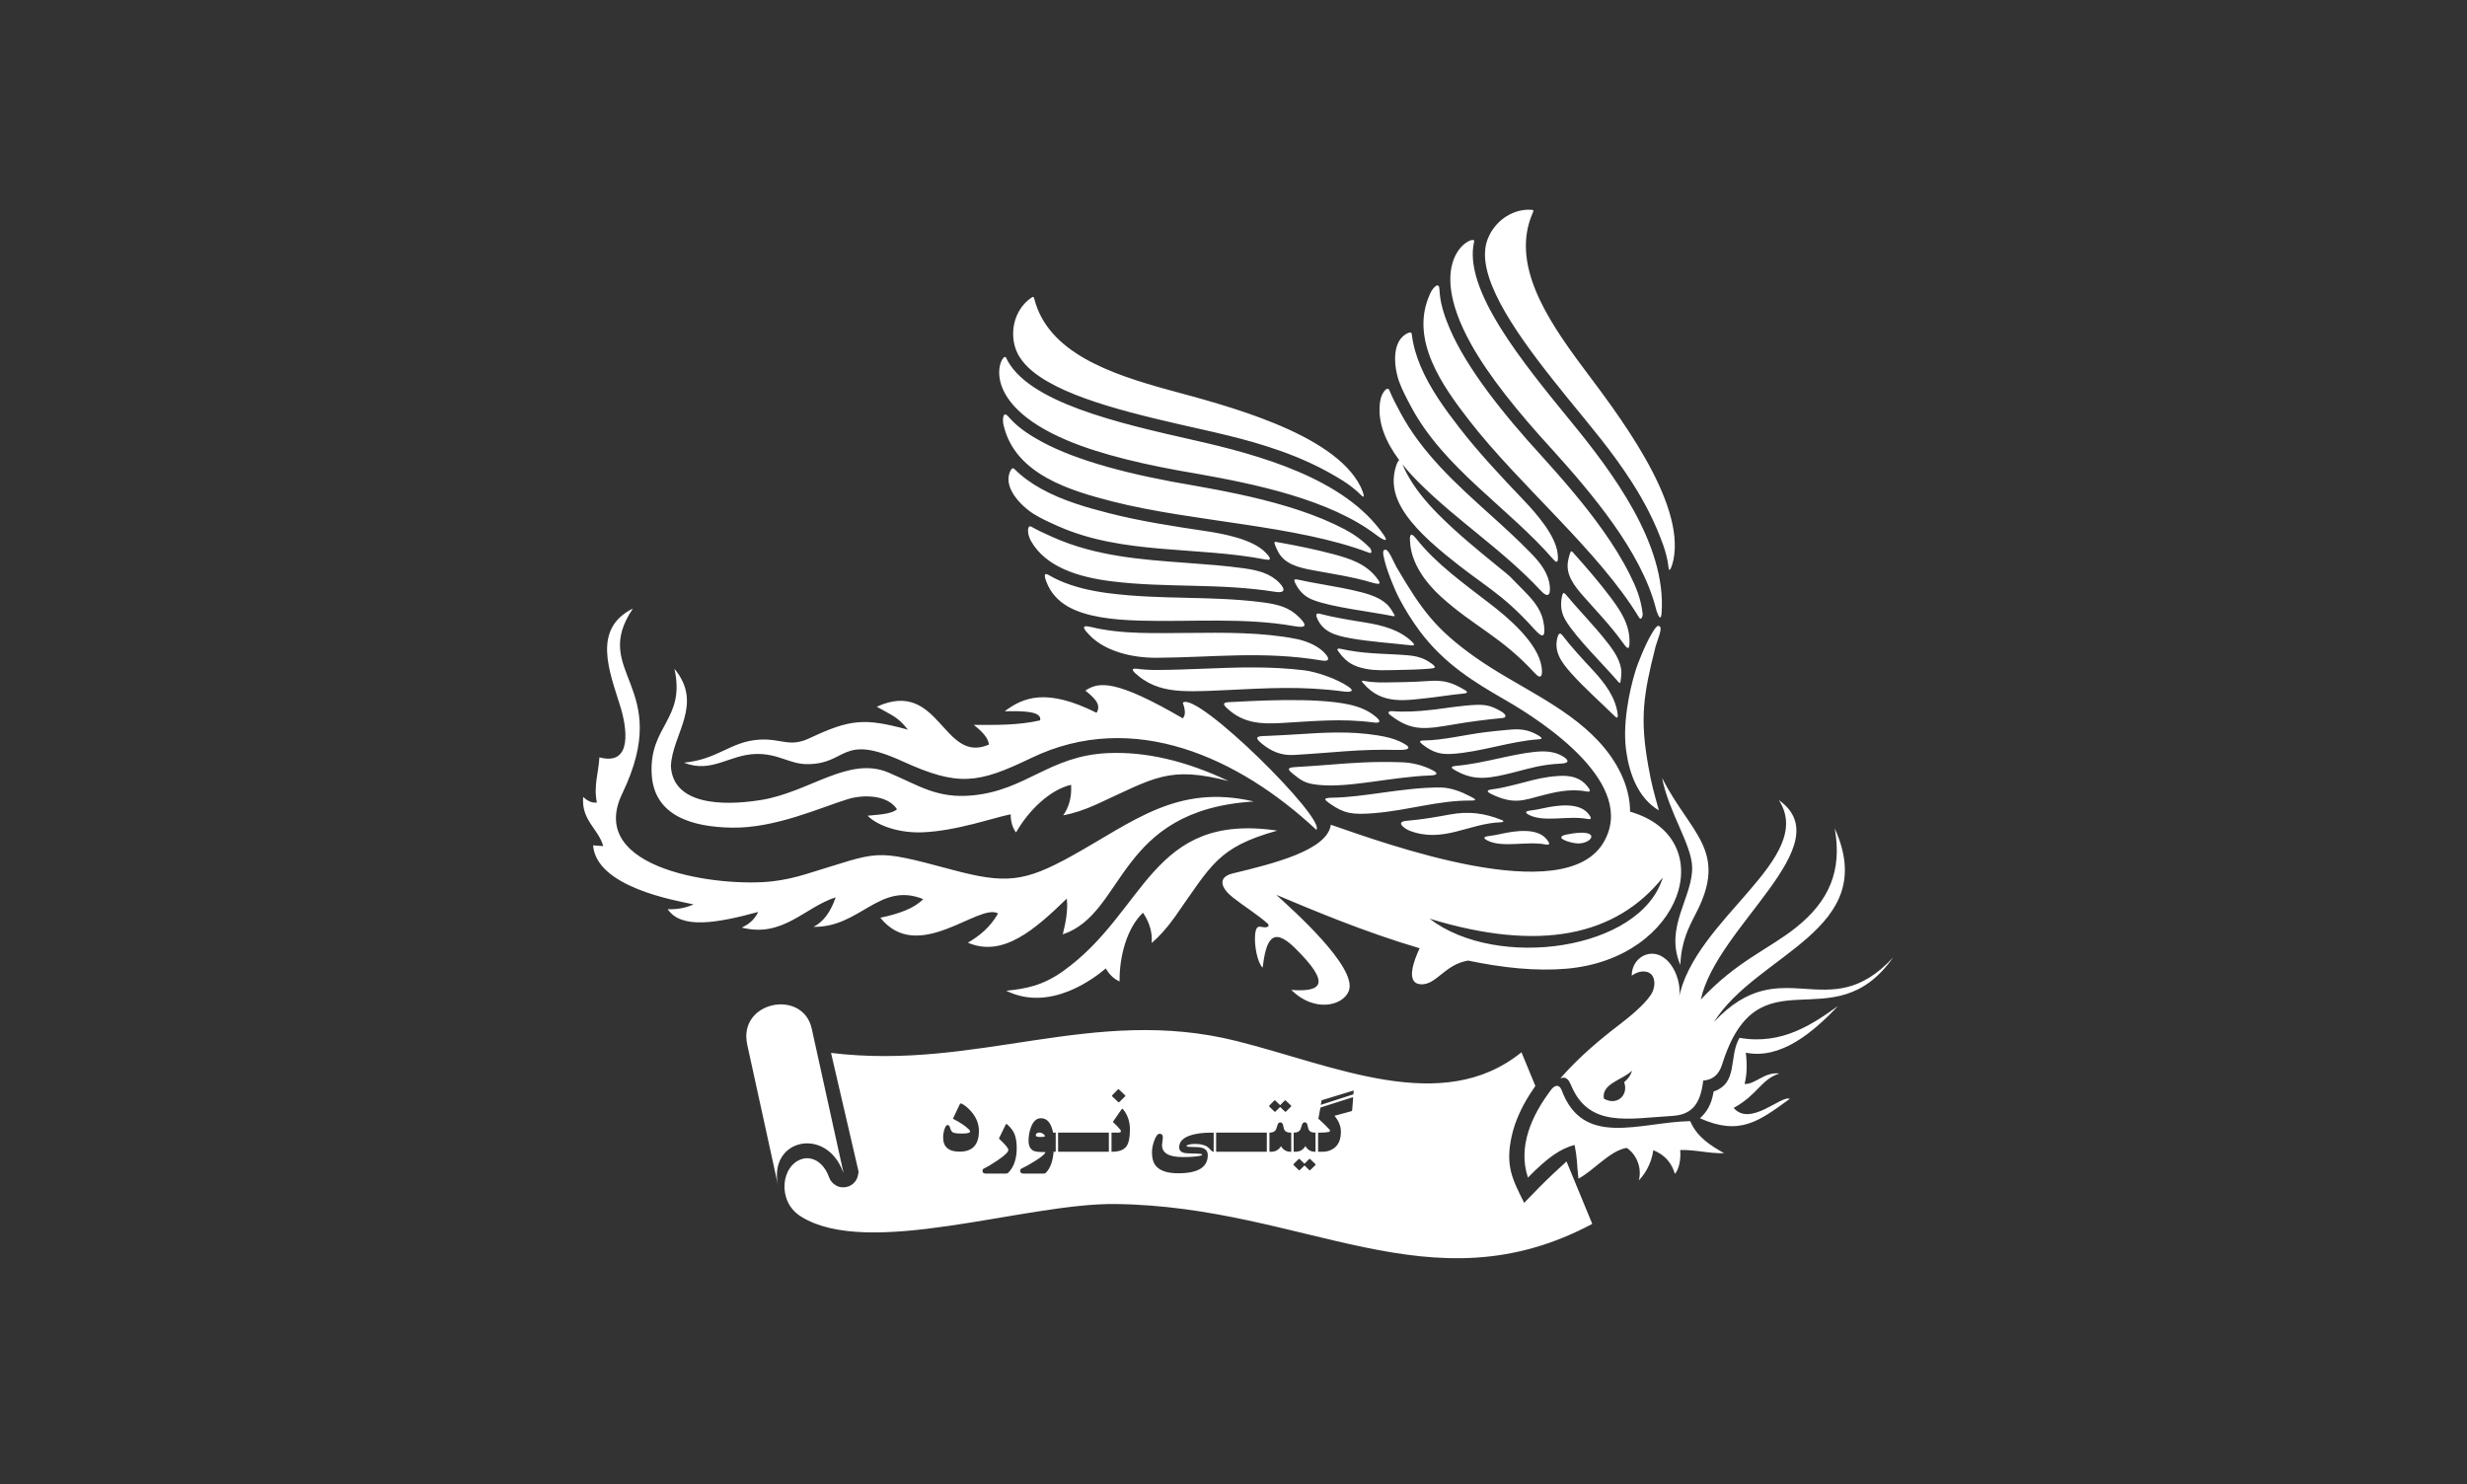 <svg width="123" height="74" viewBox="0 0 123 74" fill="none" xmlns="http://www.w3.org/2000/svg">
<rect x="0" y="0" width="123" height="74" fill="#333333" stroke="none"/>
<path fill-rule="evenodd" clip-rule="evenodd" d="M74.175 41.917C73.94 41.801 73.953 41.724 74.212 41.691C74.418 41.666 74.631 41.627 74.855 41.577C75.507 41.434 76.641 41.249 77.117 41.853C77.244 42.014 77.332 42.16 77.059 42.108C76.122 41.927 74.932 42.289 74.175 41.917ZM75.368 56.659C75.525 55.943 75.843 55.246 76.261 54.584C76.353 54.439 76.435 54.314 76.51 54.207C76.524 54.189 76.537 54.17 76.551 54.151L75.858 52.47C71.9 55.673 66.508 53.122 61.648 51.907C54.487 50.117 48.748 53.395 41.434 52.501L42.778 58.295L42.808 58.428L42.784 58.571C42.76 58.716 42.699 58.84 42.618 58.937C42.492 59.087 42.331 59.171 42.149 59.197C41.944 59.226 41.755 59.176 41.59 59.05C41.476 58.964 41.386 58.843 41.337 58.703C41.136 58.143 40.783 57.848 40.428 57.772C40.292 57.743 40.156 57.746 40.033 57.778C38.942 58.064 38.722 59.885 39.907 60.642C43.267 62.791 51.098 59.981 55.614 60.036C65.115 60.152 71.279 65.343 79.387 61.027L78.704 59.372L78.421 58.684L78.103 57.913C77.62 58.36 77.184 58.753 76.715 59.235L75.993 59.977C75.377 58.765 75.055 58.101 75.368 56.659ZM42.049 58.453L40.772 52.654L40.472 51.292C40.031 49.292 36.777 49.917 37.257 52.096C37.715 54.171 38.337 57.044 38.794 59.118C38.285 56.781 41.215 56.146 42.039 58.457C42.042 58.466 42.046 58.467 42.049 58.453ZM50.169 49.401C52.374 50.492 54.599 48.743 55.132 48.289C55.325 48.618 55.557 48.824 55.82 48.938C55.803 47.653 56.21 46.239 56.988 45.511C57.337 46.029 57.458 46.532 57.42 47.022C57.794 46.7 58.18 46.281 58.589 45.702C60.416 43.113 60.713 42.251 63.681 41.417C57.369 40.486 57.171 45.444 53.013 48.418C51.997 49.145 51.154 49.302 50.169 49.401ZM62.515 39.965C58.695 39.07 56.501 40.977 53.457 42.667C51.063 43.996 50.133 44.08 47.47 43.368C43.426 42.286 43.95 42.452 40.185 43.586C39.663 43.744 39.12 43.875 38.527 43.944C35.963 44.249 29.177 43.406 31.025 39.568C33.623 34.172 29.38 33.561 31.556 30.343C29.5 31.366 30.39 33.483 30.936 35.251C31.238 36.231 31.574 38.221 29.886 37.763C29.845 38.513 29.587 39.201 29.759 40.014C29.532 40.05 29.304 39.952 29.076 39.737C28.976 40.904 29.838 41.327 30.076 42.189C29.908 42.177 29.739 42.164 29.57 42.152C29.733 44.241 33.697 44.906 34.58 45.095C34.164 45.286 33.732 45.352 33.29 45.334C33.971 46.358 35.805 46.014 37.806 45.472C37.565 45.94 37.276 46.106 36.984 46.252C39.031 46.774 40.105 45.246 41.665 44.743C41.416 45.477 41.049 45.967 40.564 46.215C42.887 46.253 43.84 43.952 46.029 44.831C45.606 45.281 44.838 45.564 43.892 45.761C45.77 48.109 48.812 44.998 49.762 45.547C49.369 46.24 48.836 46.665 48.257 47.005C50 47.759 51.6 46.349 53.19 44.805C53.255 45.469 53.119 46.029 52.988 46.59C56.139 45.538 55.645 40.388 62.515 39.965ZM61.258 38.946C59.098 37.922 57.093 37.468 55.235 37.552C52.322 37.683 51.178 39.401 48.495 39.66C46.721 39.83 45.833 39.175 44.302 38.523C42.32 37.68 40.364 39.496 37.957 39.888C35.893 40.224 33.55 40.076 33.45 38.203C33.515 36.605 35.096 35.125 33.627 33.349C34.19 35.889 32.349 36.179 32.493 38.617C32.615 40.687 34.518 41.235 36.474 41.269C38.662 41.308 40.912 40.26 42.289 39.842C43.035 39.616 44.246 39.622 44.723 40.352C44.43 40.615 43.649 40.629 43.256 40.673C43.754 41.179 44.841 41.546 45.988 41.502C47.705 41.436 49.618 40.746 50.391 40.604C50.391 40.984 50.488 41.279 50.657 41.51C51.294 40.391 52.361 39.372 53.403 39.133C53.441 39.755 53.293 40.251 53.01 40.655C53.497 40.563 54.042 40.396 54.689 40.1C57.578 38.777 58.27 38.181 61.258 38.946ZM65.628 41.377C66.149 40.854 59.667 34.426 58.973 35.039C59.137 35.503 59.08 35.692 58.973 35.819C55.64 33.883 54.79 33.981 54.115 34.435C54.531 34.776 54.937 35.117 54.672 35.542C52.201 34.307 51.039 34.751 50.091 35.467C51.061 35.447 51.946 35.465 51.862 35.919C50.758 36.171 49.653 36.149 48.548 36.145C48.984 36.479 49.276 36.809 49.307 37.126C46.998 38.134 46.864 33.804 43.715 35.239C44.477 35.681 44.754 35.727 45.264 36.383C43.103 35.791 42.39 35.856 40.351 36.814C39.349 37.284 38.957 36.812 37.85 36.882C36.412 36.975 35.819 37.861 34.1 38.03C35.476 38.575 36.347 37.637 37.667 37.596C38.802 37.562 39.351 38.097 40.229 38.102C42.289 38.113 41.88 36.537 44.994 37.959C47.773 39.228 48.757 39.079 51.414 37.797C56.506 35.34 61.781 37.785 65.627 41.374L65.628 41.377ZM79.938 42.026C77.966 45.317 69.078 42.062 66.353 41.124C66.18 42.4 63.482 43.064 61.47 43.55C60.655 43.747 60.904 44.306 61.464 44.747C62.019 45.186 62.741 45.631 63.215 46.065C63.266 46.138 63.259 46.18 63.215 46.205C62.934 46.356 62.641 45.926 62.578 46.606C62.53 47.12 62.678 47.966 62.95 48.254C63.117 46.955 63.393 46.123 64.548 47.256C66.423 49.095 65.873 49.47 64.379 49.361C65.538 50.504 66.956 50.158 67.249 49.412C67.709 48.236 64.361 45.287 63.634 44.619C65.395 45.357 68.002 46.466 70.781 47.283C70.484 47.915 70.082 49.006 70.807 49.077C71.601 49.155 72.007 48.093 73.198 47.897C74.887 48.253 76.567 48.435 78.096 48.303C83.923 47.799 85.852 41.795 81.274 40.472C81.269 39.187 80.617 37.937 79.689 36.948C77.994 35.14 75.547 34.186 73.545 32.767C71.584 31.377 70.878 30.41 69.624 28.275C69.506 28.074 69.254 27.424 69.09 27.41C68.901 27.393 68.957 27.629 69.03 27.939C69.18 28.572 69.621 29.572 69.725 29.77C70.037 30.367 70.387 30.933 70.782 31.464C72.004 33.105 73.525 34.026 75.029 34.891C77.08 36.069 81.669 39.139 79.938 42.026ZM82.902 43.758C81.806 47.393 74.633 48.395 71.275 45.808C76.785 47.492 80.563 46.667 82.902 43.758ZM78.117 41.61C79.987 41.23 79.374 42.185 78.516 42.042C78.035 41.962 77.51 41.732 78.117 41.61ZM82.868 38.792C84.288 41.584 86.194 42.41 84.548 45.559C84.184 46.255 83.816 46.991 83.781 48.114C82.965 46.239 84.415 44.719 84.367 43.222C84.331 42.099 83.209 40.521 82.868 38.792ZM84.755 55.76C85.066 55.48 85.33 55.109 85.438 54.427C86.684 53.992 86.169 52.726 86.728 51.749C88.865 52.128 90.417 51.035 91.637 50.164C90.381 51.498 88.772 52.838 87.044 52.491C87.116 53.103 87.095 53.623 86.981 54.05C87.517 54.08 87.964 53.437 88.715 53.528C87.786 53.831 87.659 54.57 86.438 55.245C87.265 56.209 88.831 54.587 89.234 54.793C87.71 55.893 86.762 56.656 84.755 55.76ZM77.373 54.29C77.373 54.29 77.692 53.908 77.869 54.38C78.947 57.249 81.753 55.954 84.269 55.902C84.62 56.711 85.283 57.116 85.959 57.501C85.208 57.527 84.522 57.319 83.771 57.344C83.825 57.867 83.67 58.378 83.506 58.532C83.352 58.02 83.056 57.61 82.431 57.35C82.328 58.106 81.947 58.605 81.709 58.859C81.887 58.181 81.54 57.511 81.102 57.237C80.266 57.374 79.466 58.364 78.698 58.771C78.604 57.942 78.654 57.838 78.507 57.091C77.821 57.268 77.171 57.702 76.18 58.72C75.676 57.194 76.33 55.65 77.373 54.29ZM77.847 53.713C78.736 52.699 79.794 51.815 80.66 51.155C81.284 50.679 81.948 50.126 82.294 49.627C82.555 49.252 82.531 48.778 82.326 48.579C82.125 48.385 81.718 48.38 81.355 48.649C81.357 47.969 81.892 47.511 82.442 47.559C83.393 47.642 83.899 49.048 83.695 49.806C84.467 45.794 90.574 42.818 88.692 39.897C91.822 42.12 85.589 46.18 84.799 49.842C86.606 47.906 88.181 47.34 89.551 46.245C91.203 44.925 91.856 43.403 91.475 41.305C93.779 46.382 87.61 47.525 85.453 50.962C88.86 47.312 91.131 51.265 94.385 47.743C91.374 52.027 87.669 47.307 85.862 53.076C85.685 53.642 85.343 53.846 84.922 53.88C84.797 54.867 84.49 55.578 83.389 55.642C81.163 55.773 79.207 56.254 78.318 54.084C78.184 53.756 78.005 53.692 77.853 53.759C77.827 53.77 77.788 53.781 77.847 53.713ZM79.966 54.781C79.839 54.026 80.902 53.851 81.37 53.385C81.282 53.73 80.978 53.958 80.978 53.958C81.213 54.622 80.604 55.155 79.966 54.781ZM78.911 18.304C80.563 20.519 84.044 24.975 83.432 27.928C83.407 28.051 83.225 28.73 83.181 28.238C83.158 27.972 83.051 27.532 82.93 27.194C82.521 26.044 81.988 25.021 81.369 24.054C80.371 22.493 79.299 21.254 78.154 19.843C76.132 17.353 74.02 14.578 74.037 12.667C74.04 12.317 74.114 12.007 74.274 11.696C74.66 10.943 75.466 10.412 76.329 10.46C76.454 10.467 76.48 10.476 76.421 10.609C75.314 13.127 77.076 15.846 78.911 18.304ZM78.342 21.039C80.388 23.541 83.085 27.126 82.845 30.552C82.829 30.789 82.774 30.948 82.619 30.533C82.596 30.475 82.578 30.41 82.561 30.343C81.834 27.492 79.33 24.565 77.401 22.425C75.659 20.528 74.239 18.756 73.361 17.189C70.876 12.755 73.59 11.656 73.5 12.035C72.929 14.423 75.887 18.037 78.342 21.039ZM76.948 22.831C77.897 23.884 78.988 25.131 79.931 26.466C80.433 27.176 80.891 27.908 81.259 28.647C81.59 29.309 81.813 29.86 81.9 30.605C81.913 30.716 81.825 30.964 81.722 30.794C79.707 27.46 75.761 24.205 73.245 20.955C71.915 19.238 70.263 16.923 71.293 14.668C71.366 14.451 71.734 13.981 71.765 14.394C71.769 14.453 71.776 14.54 71.782 14.623C71.832 15.234 72.059 15.876 72.302 16.434C73.108 18.286 74.781 20.472 76.948 22.831ZM75.99 24.965C76.599 25.603 77.562 26.703 77.66 27.6C77.68 27.778 77.728 28.218 77.451 27.898C75.181 25.286 71.993 23.362 70.341 20.256C70.118 19.836 69.903 19.433 69.757 19.025C69.498 18.305 69.357 16.983 70.196 16.608C70.293 16.564 70.376 16.553 70.39 16.675C70.453 17.21 70.608 17.735 70.821 18.246C71.3 19.391 72.073 20.437 72.76 21.326C73.701 22.542 74.832 23.752 75.99 24.965ZM69.925 23.154C69.987 23.303 70.057 23.452 70.134 23.598C70.518 24.327 71.082 25.014 71.71 25.645C72.631 26.572 73.609 27.37 74.589 28.171C75.544 28.951 75.063 28.537 75.963 29.44C76.559 30.039 76.904 30.495 76.984 31.204C77.047 31.758 76.928 31.85 76.508 31.383C74.831 29.513 73.962 29.224 72.053 27.644C71.052 26.816 70.082 25.891 69.679 24.912C69.456 24.374 69.423 23.811 69.598 23.263C69.633 23.153 69.693 22.975 69.766 22.948C69.087 22.038 68.662 21.05 68.809 20.03C68.837 19.843 68.895 19.67 69.002 19.523C69.063 19.439 69.205 19.299 69.268 19.453C69.423 19.83 69.609 20.18 69.802 20.542C70.89 22.587 72.576 24.109 74.26 25.629C74.967 26.267 75.673 26.905 76.326 27.578C76.819 28.086 77.213 28.594 77.272 29.256C77.313 29.71 77.144 29.799 76.831 29.462C74.897 27.387 72.652 25.98 70.705 24.022C70.428 23.744 70.165 23.455 69.927 23.156L69.925 23.154ZM78.977 29.765C78.488 29.21 78.026 28.634 78.192 27.915C78.2 27.878 78.248 27.654 78.298 27.54C78.346 27.428 78.413 27.534 78.462 27.588C79.089 28.283 79.721 29.022 80.256 29.729C80.798 30.444 81.279 31.153 81.242 32.079C81.23 32.377 81.169 32.41 80.91 32.045C80.329 31.23 79.634 30.508 78.977 29.765ZM78.342 29.965C78.4 30.032 78.458 30.1 78.517 30.167C78.636 30.301 78.797 30.481 78.96 30.661C79.384 31.132 79.809 31.605 80.19 32.102C80.225 32.147 80.26 32.192 80.294 32.239C80.534 32.565 80.695 32.854 80.779 33.144C80.86 33.426 80.849 33.592 80.815 33.84C80.807 33.895 80.799 33.951 80.792 34.006C80.781 34.062 80.758 34.083 80.681 33.993C79.963 33.152 78.595 31.825 78.066 30.945C77.877 30.63 77.781 30.283 77.863 29.81C77.932 29.412 78.002 29.58 78.238 29.84C78.272 29.883 78.308 29.923 78.342 29.965ZM74.254 30.078C75.18 30.783 76.683 32.049 76.862 33.258C76.911 33.587 76.888 33.964 76.52 33.563C74.825 31.721 73.478 31.238 71.831 29.74C71.049 29.03 70.423 28.114 70.318 27.186C70.275 26.804 70.256 26.41 70.622 26.873C71.101 27.482 71.706 28.056 72.338 28.58C72.915 29.058 73.58 29.565 74.254 30.078ZM78.363 33.598C77.85 33.027 77.463 32.505 77.651 31.787C77.705 31.583 77.779 31.522 77.912 31.695C78.328 32.244 78.895 32.855 79.415 33.414C80.004 34.049 80.56 34.77 80.658 35.638C80.674 35.785 80.632 35.832 80.513 35.716C79.834 35.048 79.002 34.31 78.363 33.598ZM82.542 32.244C81.934 34.641 81.756 35.823 82.178 38.18C82.362 39.207 82.429 39.382 82.708 40.408C81.682 39.801 81.242 38.593 81.084 37.479C81 36.882 80.996 36.227 81.123 35.326C81.216 34.672 81.363 34.024 81.562 33.381C81.628 33.168 82.017 32.147 82.356 31.59C82.521 31.318 82.647 31.111 82.771 31.254C82.879 31.379 82.599 32.019 82.542 32.244ZM58.304 19.452C60.978 20.183 66.481 21.558 67.833 24.259C67.889 24.371 68.167 25.017 67.828 24.657C67.644 24.462 67.287 24.181 66.983 23.988C65.947 23.333 64.892 22.854 63.806 22.471C62.053 21.853 60.44 21.535 58.664 21.126C55.528 20.404 52.144 19.513 50.972 17.997C50.758 17.72 50.623 17.431 50.556 17.087C50.393 16.258 50.698 15.347 51.406 14.856C51.51 14.784 51.535 14.776 51.572 14.917C52.262 17.577 55.335 18.641 58.304 19.452ZM59.552 21.954C62.715 22.67 67.063 23.841 68.998 26.685C69.132 26.882 69.188 27.041 68.808 26.809C68.754 26.776 68.699 26.736 68.646 26.695C66.306 24.895 62.518 24.124 59.672 23.62C57.124 23.195 54.906 22.669 53.244 21.974C48.537 20.005 49.994 17.476 50.157 17.83C51.189 20.061 55.757 21.095 59.552 21.954ZM59.566 24.218C60.967 24.466 62.599 24.78 64.169 25.252C65.004 25.504 65.819 25.8 66.567 26.155C67.238 26.474 67.756 26.77 68.286 27.305C68.365 27.384 68.45 27.634 68.263 27.563C64.609 26.172 59.483 26.028 55.487 25.01C53.375 24.472 50.639 23.662 50.051 21.255C49.975 21.04 49.972 20.443 50.252 20.75C50.292 20.794 50.352 20.858 50.408 20.92C50.827 21.37 51.403 21.736 51.941 22.027C53.724 22.991 56.395 23.688 59.566 24.218ZM60.135 26.485C61.009 26.615 62.45 26.89 63.084 27.538C63.21 27.666 63.52 27.982 63.103 27.901C59.696 27.236 55.992 27.673 52.766 26.241C52.329 26.047 51.911 25.861 51.542 25.63C50.892 25.222 49.96 24.268 50.388 23.458C50.438 23.365 50.496 23.305 50.583 23.392C50.964 23.774 51.411 24.093 51.897 24.364C52.985 24.972 54.242 25.322 55.334 25.6C56.828 25.98 58.47 26.239 60.135 26.485ZM59.181 28.069C60.133 28.139 61.086 28.207 62.017 28.337C62.72 28.435 63.345 28.594 63.802 29.078C64.116 29.41 64.038 29.584 63.582 29.511C60.773 29.062 58.132 29.329 55.386 28.981C53.728 28.771 52.145 28.259 51.417 27C51.323 26.836 51.262 26.662 51.255 26.483C51.251 26.379 51.276 26.181 51.42 26.263C51.777 26.465 52.14 26.627 52.516 26.794C54.641 27.738 56.914 27.904 59.181 28.069ZM65.463 28.435C64.734 28.298 64.014 28.127 63.697 27.459C63.68 27.426 63.579 27.221 63.547 27.099C63.517 26.981 63.635 27.024 63.707 27.037C64.631 27.201 65.587 27.395 66.447 27.624C67.317 27.855 68.135 28.117 68.681 28.87C68.857 29.112 68.829 29.174 68.399 29.047C67.436 28.761 66.442 28.617 65.463 28.435ZM65.088 28.981C65.175 28.999 65.262 29.016 65.351 29.032C65.528 29.066 65.766 29.108 66.007 29.151C66.633 29.262 67.261 29.373 67.869 29.53C67.925 29.544 67.98 29.56 68.036 29.575C68.426 29.685 68.733 29.813 68.979 29.991C69.218 30.163 69.312 30.301 69.44 30.517C69.468 30.566 69.496 30.613 69.524 30.661C69.55 30.712 69.546 30.742 69.429 30.718C68.342 30.496 66.442 30.289 65.48 29.92C65.135 29.788 64.845 29.573 64.616 29.151C64.423 28.794 64.583 28.884 64.93 28.945C64.983 28.957 65.034 28.97 65.088 28.981ZM62.888 30.026C63.729 30.132 64.282 30.28 64.785 30.789C65.178 31.186 65.142 31.332 64.521 31.221C62.041 30.776 59.301 31.021 56.818 30.946C55.517 30.907 54.18 30.773 53.255 30.25C52.746 29.963 52.37 29.541 52.168 29.001C52.105 28.832 51.988 28.498 52.29 28.675C52.453 28.771 52.623 28.858 52.8 28.938C53.555 29.277 54.425 29.472 55.31 29.584C56.61 29.748 57.874 29.779 59.143 29.808C60.378 29.837 61.618 29.866 62.888 30.026ZM59.238 31.56C61.057 31.542 62.922 31.523 64.62 31.857C65.06 31.944 65.615 32.15 65.964 32.481C66.207 32.711 66.423 33.02 65.883 32.932C62.968 32.447 60.454 32.784 57.665 32.799C56.444 32.806 55.117 32.478 54.346 31.695C54.075 31.42 53.816 31.122 54.392 31.263C55.148 31.448 55.979 31.53 56.802 31.555C57.552 31.577 58.39 31.568 59.238 31.56ZM67.356 31.83C66.598 31.694 65.969 31.52 65.674 30.84C65.59 30.646 65.611 30.552 65.822 30.609C66.49 30.786 67.316 30.919 68.073 31.041C68.929 31.18 69.815 31.407 70.431 32.031C70.534 32.136 70.531 32.199 70.366 32.18C69.416 32.071 68.301 31.998 67.356 31.83ZM67.226 32.429C68.283 32.619 69.217 32.591 70.193 32.675C70.693 32.719 71.015 32.827 71.371 33.085C71.638 33.279 71.567 33.317 71.293 33.341C70.742 33.387 70.144 33.401 69.583 33.41C69.053 33.419 68.572 33.446 68.075 33.346C67.506 33.232 67.148 33.032 66.808 32.586C66.685 32.426 66.567 32.291 66.884 32.361C66.996 32.385 67.11 32.408 67.226 32.429ZM71.46 34.773C70.11 34.918 68.907 35.189 67.962 34.057C67.891 33.971 67.841 33.922 68.011 33.954C68.488 34.042 68.925 34.033 69.391 34.023C69.408 34.023 69.363 34.024 69.594 34.02C69.924 34.015 70.273 34.007 70.655 33.99C70.849 33.982 71.043 33.971 71.234 33.956C72.034 33.895 72.437 34.056 73.03 34.404C73.287 34.556 73.05 34.576 72.907 34.59C72.285 34.65 71.823 34.734 71.46 34.773ZM69.421 35.46C70.027 35.513 70.692 35.471 71.27 35.406C71.313 35.401 71.194 35.414 71.525 35.379C71.671 35.362 71.84 35.339 72.029 35.312C72.307 35.273 72.633 35.229 73.007 35.191C74.011 35.089 74.277 35.137 74.879 35.494C75.021 35.579 75.202 35.776 74.888 35.806C74.097 35.88 73.293 35.984 72.551 36.111C71.118 36.354 70.402 36.507 69.31 35.65C69.12 35.501 69.295 35.449 69.421 35.46ZM67.271 35.132C67.847 35.257 68.251 35.458 68.582 35.729C68.86 35.956 68.843 36.073 68.475 36.024C66.877 35.812 65.465 35.965 63.87 36.053C62.888 36.108 62.029 36.069 61.242 35.374C61.017 35.176 60.895 35.029 61.263 35.012C62.443 34.956 65.526 34.752 67.271 35.132ZM64.711 36.612C66.048 36.527 67.291 36.448 68.663 36.664C69.171 36.744 69.508 36.847 69.731 36.945C70.427 37.25 70.351 37.411 69.681 37.394C67.708 37.343 66.555 37.529 64.513 37.644C63.872 37.68 63.379 37.461 62.92 37.087C62.413 36.674 62.815 36.709 63.258 36.691L63.439 36.682C63.928 36.661 64.323 36.636 64.711 36.612ZM66.293 38.13C67.468 38.038 68.466 37.96 69.903 38.009C70.406 38.027 70.953 38.161 71.419 38.401C71.762 38.578 71.624 38.655 71.32 38.666C69.35 38.74 67.272 39.294 65.762 39.139C65.226 39.085 64.986 38.999 64.628 38.714C64.333 38.479 64.018 38.281 64.548 38.251C65.257 38.21 65.792 38.169 66.293 38.13ZM68.89 39.529C69.854 39.397 70.862 39.258 71.826 39.267C72.331 39.272 72.841 39.469 73.302 39.708C73.572 39.848 73.671 39.92 73.338 39.918C71.7 39.905 70.202 40.411 68.504 40.547C67.425 40.634 67.02 40.564 66.337 40.092C65.998 39.856 65.94 39.783 66.466 39.774C67.216 39.762 68.036 39.647 68.89 39.529ZM72.303 40.611C73.22 40.443 73.999 40.539 74.873 40.888C75.028 40.95 74.937 40.998 74.831 41.001C73.249 41.048 71.941 42.066 70.274 41.419C70.069 41.339 69.513 40.977 70.147 40.926C70.91 40.864 71.611 40.737 72.303 40.611ZM76.857 39.67C75.992 39.887 75.492 40.153 74.342 39.587C74.108 39.472 74.121 39.394 74.38 39.362C74.586 39.336 74.799 39.297 75.023 39.248C75.214 39.205 75.414 39.157 75.627 39.103C75.703 39.084 75.866 39.041 76.026 38.999C76.558 38.859 77.019 38.737 77.718 38.691C78.319 38.652 78.805 38.778 79.145 39.209C79.272 39.37 79.36 39.516 79.087 39.464C78.233 39.299 77.413 39.53 76.857 39.67ZM75.476 38.513C74.3 38.809 73.56 38.956 72.646 38.461C72.406 38.331 72.2 38.222 72.633 38.184C73.32 38.123 74.016 37.971 74.711 37.819C75.337 37.682 75.961 37.546 76.544 37.488C77.032 37.44 77.469 37.469 77.85 37.674C78.179 37.852 78.324 38.051 77.835 38.074C76.822 38.123 76.275 38.312 75.476 38.513ZM76.702 36.865C75.32 36.957 73.812 37.501 72.415 37.59C71.874 37.625 71.476 37.551 70.94 37.134C70.766 36.998 70.731 36.923 70.99 36.922C71.895 36.918 73.114 36.626 73.995 36.517C74.359 36.471 74.718 36.433 75.066 36.402C75.17 36.392 75.275 36.383 75.378 36.375C75.887 36.334 76.299 36.429 76.707 36.676C76.859 36.768 76.959 36.848 76.702 36.865ZM58.885 34.45C58.115 34.405 57.4 34.23 56.764 33.707C56.613 33.583 56.242 33.289 56.696 33.348C57.02 33.39 57.347 33.409 57.666 33.408C58.462 33.404 59.242 33.373 60.017 33.343C61.672 33.278 63.295 33.213 65.037 33.425C65.613 33.496 66.618 33.828 67.215 34.23C67.608 34.495 67.272 34.516 66.997 34.48C64.868 34.198 63.16 34.318 61.259 34.404C60.497 34.438 59.642 34.493 58.885 34.45ZM76.253 40.643C76.019 40.528 76.032 40.45 76.291 40.418C76.497 40.393 76.71 40.353 76.934 40.304C77.585 40.16 78.72 39.976 79.196 40.58C79.323 40.74 79.411 40.887 79.138 40.834C78.201 40.653 77.01 41.016 76.253 40.643ZM48.807 56.398C48.807 57.082 48.485 57.425 47.842 57.425C47.295 57.425 47.023 57.188 47.023 56.717C47.023 56.531 47.06 56.357 47.133 56.197C47.162 56.132 47.202 56.1 47.251 56.1C47.303 56.1 47.34 56.139 47.363 56.219C47.398 56.35 47.448 56.431 47.511 56.465C47.581 56.504 47.727 56.522 47.952 56.522C48.229 56.522 48.367 56.488 48.367 56.421C48.367 56.392 48.346 56.357 48.304 56.314C48.152 56.157 47.888 55.979 47.512 55.782L47.843 55.08C47.863 55.039 47.882 55.019 47.901 55.019C47.912 55.019 47.93 55.025 47.956 55.037C48.109 55.115 48.264 55.242 48.42 55.42C48.679 55.714 48.807 56.04 48.807 56.398ZM50.692 57.251C50.692 57.773 50.555 58.178 50.278 58.469C50.246 58.502 50.203 58.519 50.149 58.519H49.16C49.043 58.519 48.985 58.472 48.985 58.377C48.985 58.325 49.009 58.287 49.058 58.264C49.244 58.176 49.473 58.039 49.745 57.853C50.099 57.612 50.276 57.442 50.276 57.339C50.276 57.255 50.119 57.067 49.803 56.773L50.14 56.081C50.16 56.042 50.186 56.037 50.218 56.066C50.39 56.22 50.509 56.376 50.577 56.536C50.652 56.717 50.692 56.956 50.692 57.251ZM52.756 57.429H52.531C52.494 57.895 52.369 58.243 52.155 58.469C52.124 58.502 52.082 58.519 52.028 58.519H51.038C50.922 58.519 50.864 58.472 50.864 58.377C50.864 58.325 50.889 58.287 50.939 58.264C51.121 58.179 51.339 58.057 51.595 57.897C51.941 57.682 52.116 57.532 52.122 57.447C51.838 57.447 51.652 57.431 51.566 57.396C51.377 57.324 51.282 57.153 51.282 56.885C51.282 56.642 51.323 56.414 51.404 56.201C51.517 55.906 51.682 55.758 51.902 55.758C52.209 55.758 52.41 55.998 52.505 56.475H52.754L52.756 57.429ZM52.095 56.654C52.095 56.61 52.061 56.567 51.996 56.528C51.935 56.49 51.882 56.472 51.835 56.472C51.706 56.472 51.642 56.52 51.642 56.616C51.642 56.668 51.721 56.694 51.88 56.694C52.024 56.694 52.095 56.68 52.095 56.654ZM55.418 57.429H52.636V56.475H55.418V57.429ZM56.336 56.327C56.336 56.717 56.28 56.99 56.169 57.15C56.039 57.336 55.8 57.429 55.451 57.429H55.286V56.475H55.762C55.844 56.475 55.887 56.452 55.887 56.406C55.887 56.382 55.874 56.355 55.851 56.324C55.764 56.212 55.652 56.095 55.514 55.973C55.493 55.954 55.493 55.929 55.514 55.899L55.907 55.332C55.928 55.302 55.944 55.287 55.954 55.287C55.966 55.287 55.984 55.3 56.007 55.328C56.226 55.597 56.336 55.93 56.336 56.327ZM56.092 54.611C56.113 54.631 56.113 54.651 56.091 54.672L55.808 54.952C55.788 54.971 55.768 54.968 55.748 54.949L55.46 54.676C55.437 54.653 55.438 54.628 55.465 54.601L55.728 54.333C55.751 54.31 55.775 54.31 55.8 54.333L56.092 54.611ZM60.634 57.43H60.504C60.461 57.43 60.41 57.396 60.352 57.329C60.279 57.243 60.203 57.18 60.124 57.141C59.987 57.073 59.802 57.04 59.57 57.04C59.434 57.04 59.324 57.055 59.236 57.085C59.185 57.103 59.158 57.121 59.158 57.139C59.158 57.172 59.238 57.189 59.397 57.189C59.655 57.189 59.831 57.203 59.927 57.232C60.12 57.287 60.217 57.411 60.217 57.604C60.217 58.203 59.727 58.503 58.748 58.503C58.189 58.503 57.809 58.372 57.608 58.107C57.493 57.955 57.435 57.741 57.435 57.464C57.435 57.274 57.475 57.074 57.553 56.865C57.635 56.643 57.722 56.532 57.811 56.532C57.922 56.532 57.978 56.594 57.978 56.719C57.978 56.762 57.971 56.826 57.957 56.908C57.944 56.993 57.936 57.056 57.936 57.099C57.936 57.496 58.282 57.695 58.975 57.695C59.343 57.695 59.627 57.674 59.827 57.633C59.9 57.617 59.936 57.598 59.936 57.575C59.936 57.552 59.9 57.539 59.827 57.533C59.7 57.522 59.569 57.516 59.432 57.516C59.223 57.516 59.079 57.502 58.998 57.476C58.861 57.431 58.792 57.341 58.792 57.204C58.792 56.919 58.999 56.715 59.412 56.594C59.677 56.517 59.998 56.477 60.372 56.477H60.635L60.634 57.43ZM63.293 57.43H60.511V56.476H63.293V57.43ZM64.5 57.43H64.338C64.136 57.43 63.979 57.337 63.867 57.151C63.758 57.337 63.592 57.43 63.367 57.43H63.161V56.476H63.293C63.443 56.476 63.549 56.432 63.608 56.343C63.623 56.322 63.651 56.241 63.693 56.099C63.719 56.01 63.768 55.965 63.838 55.965C63.906 55.965 63.95 56.01 63.969 56.099C63.999 56.235 64.023 56.317 64.039 56.343C64.092 56.432 64.191 56.476 64.338 56.476H64.5V57.43ZM64.37 55.127C64.386 55.142 64.385 55.157 64.366 55.176L64.119 55.425C64.101 55.443 64.083 55.443 64.064 55.425L63.824 55.196L63.595 55.425C63.577 55.442 63.559 55.442 63.539 55.424L63.289 55.18C63.27 55.16 63.271 55.139 63.294 55.117L63.526 54.883C63.547 54.861 63.568 54.861 63.589 54.883L63.825 55.108L64.048 54.883C64.07 54.861 64.091 54.861 64.111 54.883L64.37 55.127ZM65.718 57.43H65.555C65.353 57.43 65.196 57.335 65.085 57.146C64.975 57.335 64.809 57.43 64.585 57.43H64.378V56.476H64.511C64.661 56.476 64.766 56.431 64.825 56.342C64.84 56.321 64.868 56.239 64.91 56.096C64.936 56.006 64.985 55.961 65.055 55.961C65.123 55.961 65.167 56.007 65.186 56.096C65.217 56.233 65.24 56.316 65.256 56.342C65.309 56.432 65.409 56.476 65.555 56.476H65.718V57.43ZM65.582 58.045C65.603 58.06 65.602 58.077 65.581 58.097L65.33 58.341C65.312 58.359 65.295 58.359 65.275 58.341L65.04 58.113L64.808 58.341C64.79 58.359 64.772 58.359 64.753 58.341L64.502 58.099C64.481 58.079 64.483 58.057 64.508 58.032L64.74 57.799C64.761 57.778 64.784 57.778 64.805 57.799L65.04 58.025L65.264 57.799C65.286 57.778 65.307 57.778 65.329 57.799L65.582 58.045ZM67.498 54.373L67.474 54.568L65.852 55.092L65.892 54.864L67.498 54.373ZM67.464 54.76L67.419 55.332C67.416 55.361 67.413 55.38 67.41 55.385C67.405 55.395 67.39 55.403 67.366 55.411L66.535 55.637C66.749 55.892 66.855 56.156 66.855 56.432C66.855 56.839 66.722 57.126 66.455 57.29C66.304 57.384 66.129 57.431 65.931 57.431H65.589V56.477H65.788C65.988 56.477 66.14 56.466 66.244 56.444C66.288 56.434 66.311 56.414 66.311 56.381C66.311 56.363 66.302 56.343 66.283 56.321C66.206 56.226 66.022 56.045 65.731 55.779L65.83 55.252C65.83 55.244 65.836 55.234 65.847 55.221L67.426 54.718C67.445 54.712 67.456 54.711 67.46 54.714C67.463 54.721 67.466 54.735 67.464 54.76Z" fill="white"/>
</svg>
